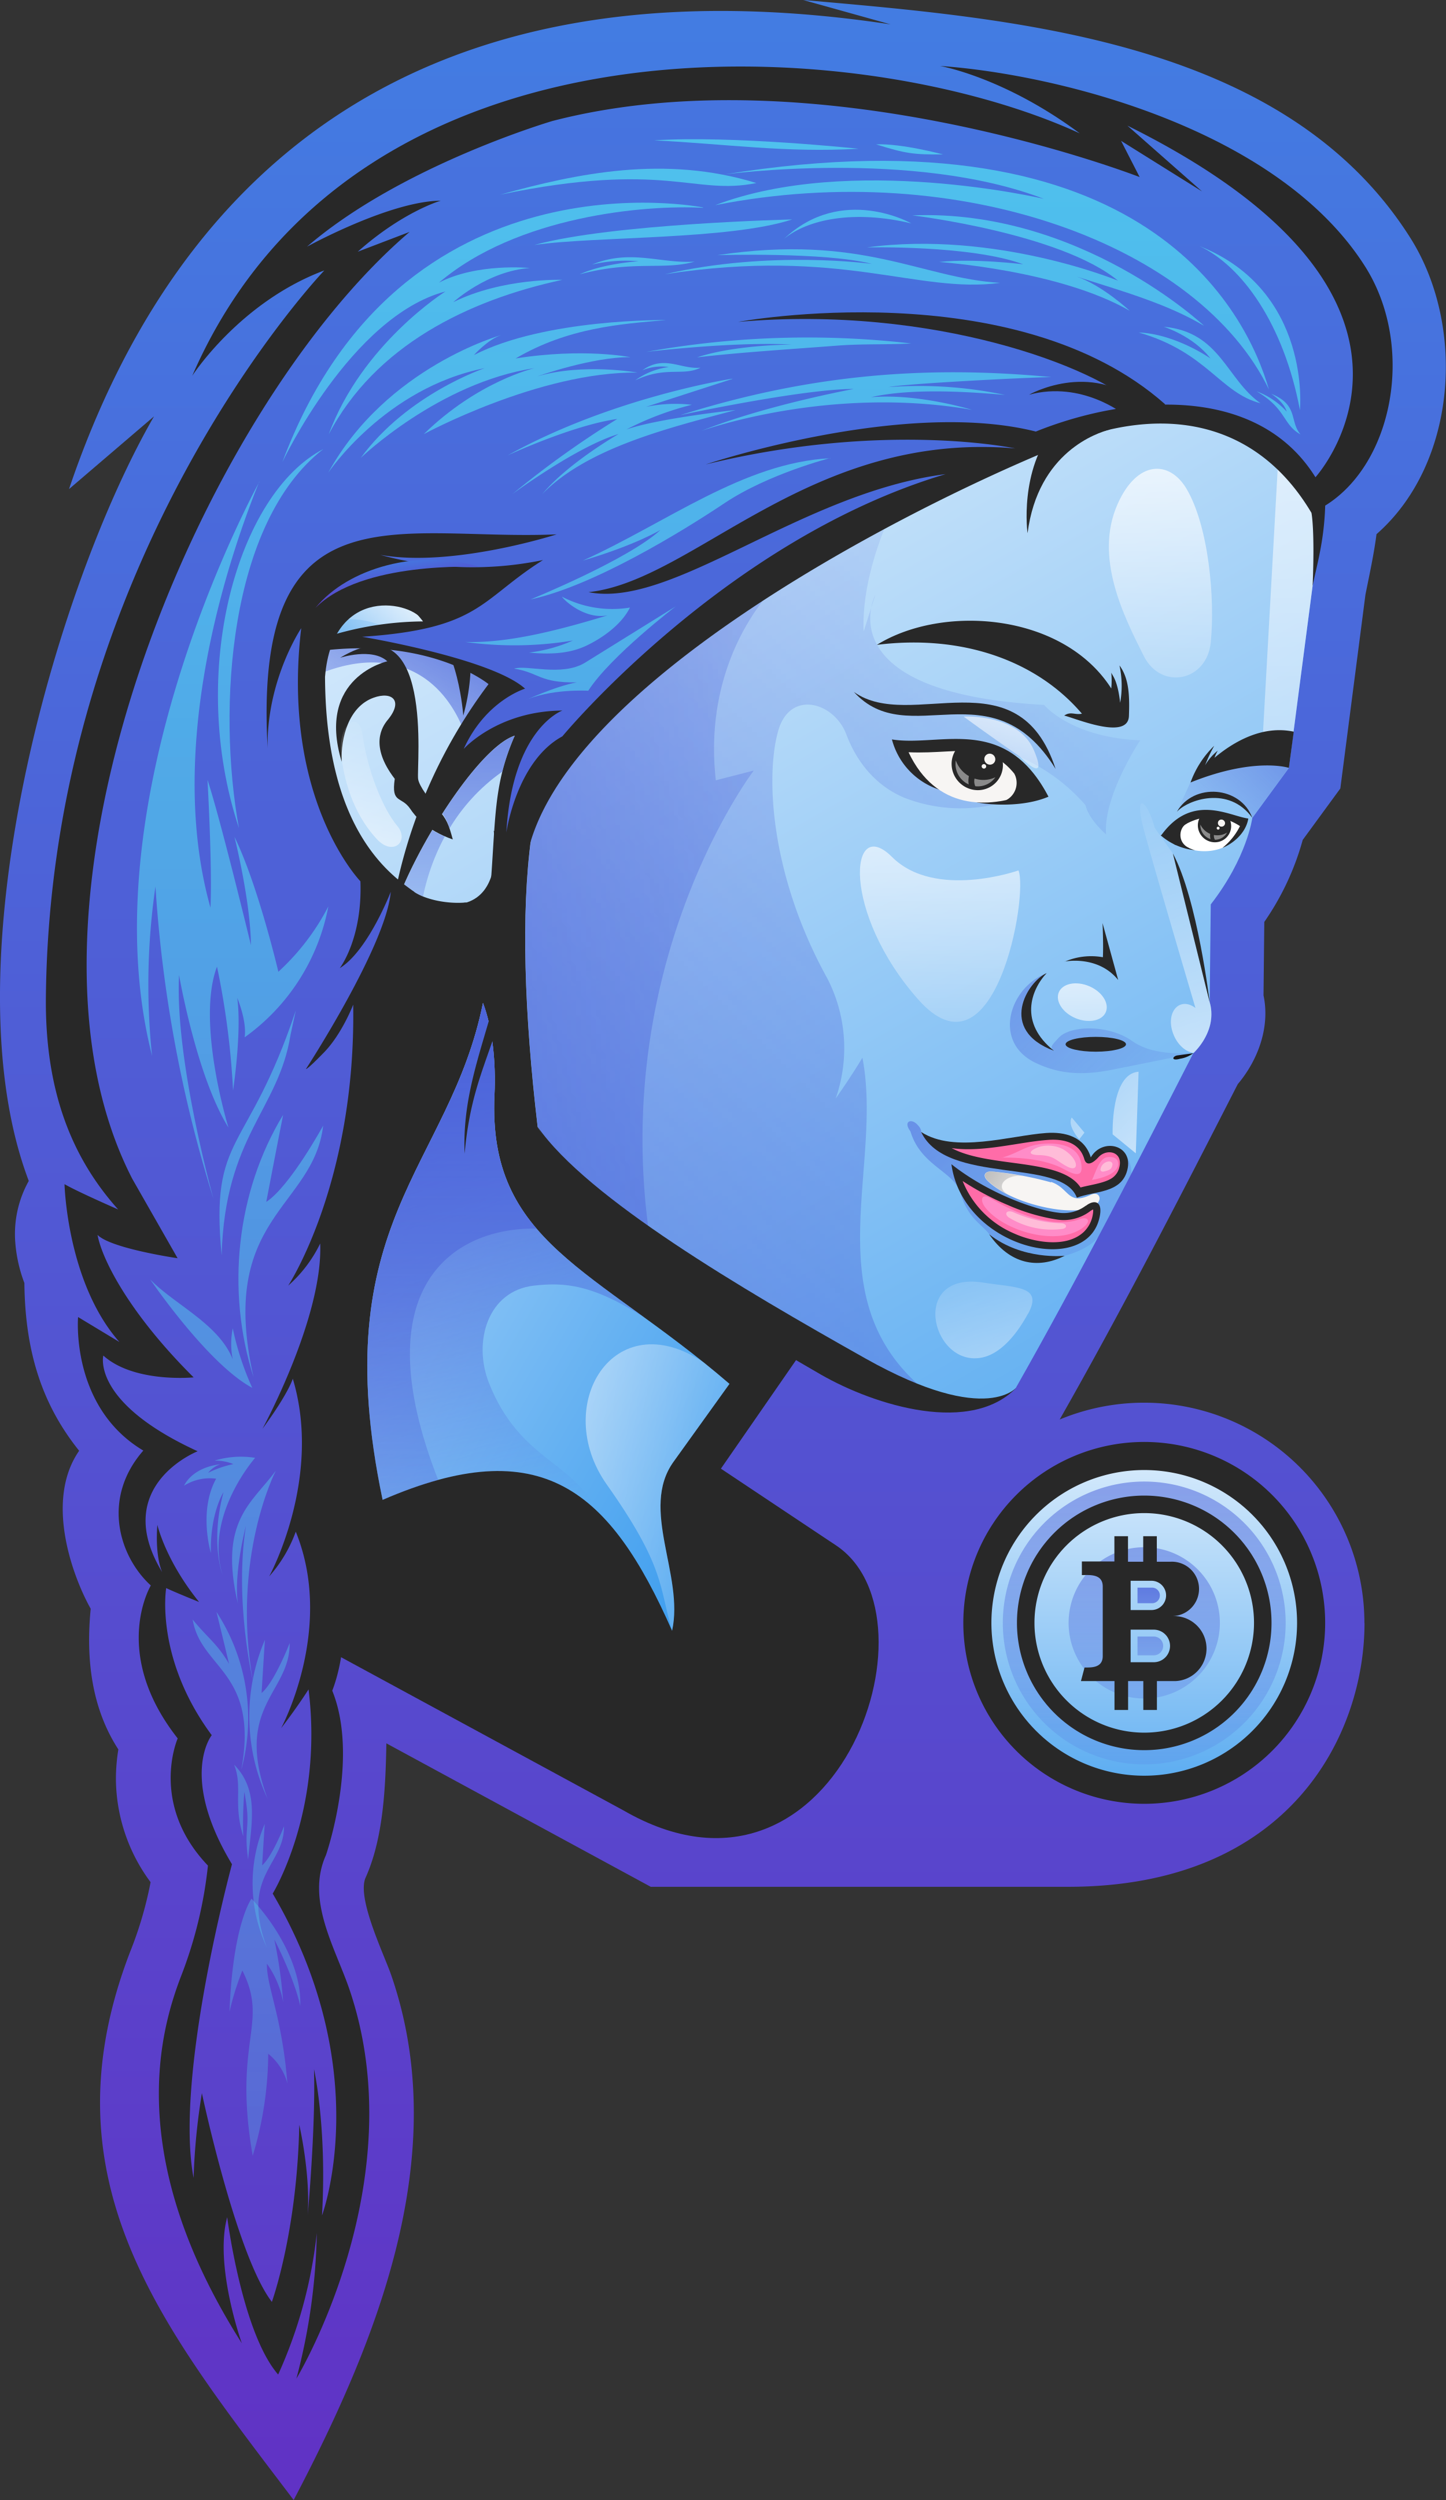 <svg xmlns="http://www.w3.org/2000/svg" xmlns:xlink="http://www.w3.org/1999/xlink" viewBox="0 0 296.52 512.62"><rect x="0" y="0" width="296.52" height="512.62" fill="#333333" stroke="none"/><defs><style>.cls-1{fill:url(#linear-gradient);}.cls-2{fill:url(#linear-gradient-2);}.cls-3{fill:url(#linear-gradient-3);}.cls-4{fill:url(#linear-gradient-4);}.cls-5{fill:url(#linear-gradient-5);}.cls-6{fill:url(#linear-gradient-6);}.cls-7{fill:url(#linear-gradient-7);}.cls-8{fill:url(#linear-gradient-8);}.cls-9{fill:url(#linear-gradient-9);}.cls-10{fill:url(#linear-gradient-10);}.cls-11{fill:url(#linear-gradient-11);}.cls-12{fill:url(#linear-gradient-12);}.cls-13{fill:url(#linear-gradient-13);}.cls-14{fill:url(#linear-gradient-14);}.cls-15{fill:url(#linear-gradient-15);}.cls-16{fill:url(#linear-gradient-16);}.cls-17{fill:url(#linear-gradient-17);}.cls-18{fill:url(#linear-gradient-18);}.cls-19{fill:url(#linear-gradient-19);}.cls-20{fill:url(#linear-gradient-20);}.cls-21{fill:url(#linear-gradient-21);}.cls-22{fill:url(#linear-gradient-22);}.cls-23{fill:url(#linear-gradient-23);}.cls-24{fill:url(#linear-gradient-24);}.cls-25{fill:url(#linear-gradient-25);}.cls-26{fill:url(#linear-gradient-26);}.cls-27{fill:url(#linear-gradient-27);}.cls-28{fill:url(#linear-gradient-28);}.cls-29{fill:url(#linear-gradient-29);}.cls-30{fill:url(#linear-gradient-30);}.cls-31{fill:url(#linear-gradient-31);}.cls-32{fill:url(#linear-gradient-32);}.cls-33{fill:url(#linear-gradient-33);}.cls-34{fill:url(#linear-gradient-34);}.cls-35{fill:url(#linear-gradient-35);}.cls-36{fill:url(#linear-gradient-36);}.cls-37{fill:url(#linear-gradient-37);}.cls-38{fill:url(#linear-gradient-38);}.cls-39{fill:url(#linear-gradient-39);}.cls-40{fill:url(#linear-gradient-40);}.cls-41{fill:url(#linear-gradient-41);}.cls-42{fill:url(#linear-gradient-42);}.cls-43{fill:url(#linear-gradient-43);}.cls-44{fill:url(#linear-gradient-44);}.cls-45{fill:url(#linear-gradient-45);}.cls-46{fill:url(#linear-gradient-46);}.cls-47{fill:url(#linear-gradient-47);}.cls-48{fill:url(#linear-gradient-48);}.cls-49{fill:url(#linear-gradient-49);}.cls-50{fill:url(#linear-gradient-50);}.cls-51{fill:url(#linear-gradient-51);}.cls-52{fill:url(#linear-gradient-52);}.cls-53{fill:url(#linear-gradient-53);}.cls-54{fill:url(#linear-gradient-54);}.cls-55{fill:url(#linear-gradient-55);}.cls-56{fill:url(#linear-gradient-56);}.cls-57{fill:url(#linear-gradient-57);}.cls-58{fill:url(#linear-gradient-58);}.cls-59{fill:url(#linear-gradient-59);}.cls-60{fill:url(#linear-gradient-60);}.cls-61{fill:url(#linear-gradient-61);}.cls-62{fill:#282828;}.cls-63{fill:url(#linear-gradient-62);}.cls-64{mask:url(#mask);}.cls-65{fill:#4d65db;}.cls-66{fill:url(#linear-gradient-63);}.cls-67{mask:url(#mask-2);}.cls-68{fill:#fff;}.cls-69{mask:url(#mask-3);}.cls-70{mask:url(#mask-4);}.cls-71{mask:url(#mask-5);}.cls-72{mask:url(#mask-6);}.cls-73{mask:url(#mask-7);}.cls-74{fill:#f7f5f3;}.cls-75{fill:#8a8a8a;}.cls-76{mask:url(#mask-8);}.cls-77{mask:url(#mask-9);}.cls-78{mask:url(#mask-10);}.cls-79{mask:url(#mask-11);}.cls-80{mask:url(#mask-12);}.cls-81{mask:url(#mask-13);}.cls-82{fill:#b3b3b3;}.cls-83{mask:url(#mask-14);}.cls-84{mask:url(#mask-15);}.cls-85{fill:url(#linear-gradient-64);}.cls-86{mask:url(#mask-16);}.cls-87{mask:url(#mask-17);}.cls-88{mask:url(#mask-18);}.cls-89{fill:#ff6ca8;}.cls-90{mask:url(#mask-19);}.cls-91{mask:url(#mask-20);}.cls-92{fill:#171717;}.cls-93{fill:#ff8cc8;}.cls-94{fill:#ffbcd8;}.cls-95{fill:url(#linear-gradient-65);}.cls-96{mask:url(#mask-21);}.cls-97{fill:url(#linear-gradient-66);}.cls-98{mask:url(#mask-22);}.cls-99{fill:url(#linear-gradient-67);}.cls-100{fill:url(#linear-gradient-68);}.cls-101{mask:url(#mask-23);}.cls-102{mask:url(#mask-24);}.cls-103{mask:url(#mask-25);}.cls-104{mask:url(#mask-26);}.cls-105{mask:url(#mask-27);}.cls-106{fill:url(#linear-gradient-69);}.cls-107{mask:url(#mask-28);}.cls-108{fill:#53e9f6;}.cls-109{mask:url(#mask-29);}.cls-110{mask:url(#mask-30);}.cls-111{mask:url(#mask-31);}.cls-112{mask:url(#mask-32);}.cls-113{mask:url(#mask-33);}.cls-114{mask:url(#mask-34);}.cls-115{mask:url(#mask-35);}.cls-116{mask:url(#mask-36);}.cls-117{mask:url(#mask-37);}.cls-118{mask:url(#mask-38);}.cls-119{mask:url(#mask-39);}.cls-120{mask:url(#mask-40);}.cls-121{mask:url(#mask-41);}.cls-122{mask:url(#mask-42);}.cls-123{mask:url(#mask-43);}.cls-124{mask:url(#mask-44);}.cls-125{mask:url(#mask-45);}.cls-126{mask:url(#mask-46);}.cls-127{mask:url(#mask-47);}.cls-128{mask:url(#mask-48);}.cls-129{mask:url(#mask-49);}.cls-130{mask:url(#mask-50);}.cls-131{mask:url(#mask-51);}.cls-132{mask:url(#mask-52);}.cls-133{mask:url(#mask-53);}.cls-134{mask:url(#mask-54);}.cls-135{mask:url(#mask-55);}.cls-136{mask:url(#mask-56);}.cls-137{mask:url(#mask-57);}.cls-138{mask:url(#mask-58);}.cls-139{mask:url(#mask-59);}.cls-140{mask:url(#mask-60);}.cls-141{fill:url(#linear-gradient-70);}</style><linearGradient id="linear-gradient" x1="85.55" y1="349.3" x2="58.63" y2="302.69" gradientTransform="matrix(1, 0, 0, -1, 0, 461.44)" gradientUnits="userSpaceOnUse"><stop offset="0" stop-color="#fff"/><stop offset="1" stop-color="#fff" stop-opacity="0"/></linearGradient><linearGradient id="linear-gradient-2" x1="91.7" y1="380.93" x2="70.35" y2="321.42" xlink:href="#linear-gradient"/><linearGradient id="linear-gradient-3" x1="210.8" y1="329.79" x2="199.72" y2="288.42" xlink:href="#linear-gradient"/><linearGradient id="linear-gradient-4" x1="215.38" y1="139.9" x2="196.55" y2="210.15" xlink:href="#linear-gradient"/><linearGradient id="linear-gradient-5" x1="199.98" y1="222.11" x2="213.31" y2="214.41" xlink:href="#linear-gradient"/><linearGradient id="linear-gradient-6" x1="171" y1="309.67" x2="247.85" y2="228.47" xlink:href="#linear-gradient"/><linearGradient id="linear-gradient-7" x1="221.95" y1="278.48" x2="221.95" y2="216.09" xlink:href="#linear-gradient"/><linearGradient id="linear-gradient-8" x1="62.7" y1="170.8" x2="160.3" y2="151.34" xlink:href="#linear-gradient"/><linearGradient id="linear-gradient-9" x1="92.78" y1="244.72" x2="117.49" y2="152.51" xlink:href="#linear-gradient"/><linearGradient id="linear-gradient-10" x1="92.67" y1="280.95" x2="92.67" y2="104.02" xlink:href="#linear-gradient"/><linearGradient id="linear-gradient-11" x1="192.78" y1="321.11" x2="192.78" y2="231.84" xlink:href="#linear-gradient"/><linearGradient id="linear-gradient-12" x1="258.92" y1="203.33" x2="232.79" y2="302.79" xlink:href="#linear-gradient"/><linearGradient id="linear-gradient-13" x1="146.93" y1="279.4" x2="239.1" y2="187.24" xlink:href="#linear-gradient"/><linearGradient id="linear-gradient-14" x1="234.65" y1="223.8" x2="234.65" y2="78.33" xlink:href="#linear-gradient"/><linearGradient id="linear-gradient-15" x1="234.65" y1="204.55" x2="234.65" y2="82.96" xlink:href="#linear-gradient"/><linearGradient id="linear-gradient-16" x1="235.9" y1="142.42" x2="235.9" y2="109.06" xlink:href="#linear-gradient"/><linearGradient id="linear-gradient-17" x1="235.5" y1="142.42" x2="235.5" y2="109.06" xlink:href="#linear-gradient"/><linearGradient id="linear-gradient-18" x1="85.86" y1="336.24" x2="87.71" y2="255.32" xlink:href="#linear-gradient"/><linearGradient id="linear-gradient-19" x1="97.35" y1="336.51" x2="99.2" y2="255.59" xlink:href="#linear-gradient"/><linearGradient id="linear-gradient-20" x1="67.01" y1="266.76" x2="79.74" y2="314.29" xlink:href="#linear-gradient"/><linearGradient id="linear-gradient-21" x1="47.74" y1="762.78" x2="47.74" y2="-204.58" xlink:href="#linear-gradient"/><linearGradient id="linear-gradient-22" x1="55.49" y1="762.78" x2="55.49" y2="-204.58" xlink:href="#linear-gradient"/><linearGradient id="linear-gradient-23" x1="177.55" y1="762.78" x2="177.55" y2="-204.58" xlink:href="#linear-gradient"/><linearGradient id="linear-gradient-24" x1="278.89" y1="327.43" x2="242.6" y2="288.98" xlink:href="#linear-gradient"/><linearGradient id="linear-gradient-25" x1="101.04" y1="762.78" x2="101.04" y2="-204.58" xlink:href="#linear-gradient"/><linearGradient id="linear-gradient-26" x1="101.96" y1="762.78" x2="101.96" y2="-204.58" xlink:href="#linear-gradient"/><linearGradient id="linear-gradient-27" x1="127.49" y1="762.78" x2="127.49" y2="-204.58" xlink:href="#linear-gradient"/><linearGradient id="linear-gradient-28" x1="256.32" y1="762.78" x2="256.32" y2="-204.58" xlink:href="#linear-gradient"/><linearGradient id="linear-gradient-29" x1="203.44" y1="762.78" x2="203.44" y2="-204.58" xlink:href="#linear-gradient"/><linearGradient id="linear-gradient-30" x1="212.33" y1="762.78" x2="212.33" y2="-204.58" xlink:href="#linear-gradient"/><linearGradient id="linear-gradient-31" x1="173.81" y1="762.78" x2="173.81" y2="-204.58" xlink:href="#linear-gradient"/><linearGradient id="linear-gradient-32" x1="155.11" y1="762.78" x2="155.11" y2="-204.58" xlink:href="#linear-gradient"/><linearGradient id="linear-gradient-33" x1="186.53" y1="762.78" x2="186.53" y2="-204.58" xlink:href="#linear-gradient"/><linearGradient id="linear-gradient-34" x1="245.99" y1="762.78" x2="245.99" y2="-204.58" xlink:href="#linear-gradient"/><linearGradient id="linear-gradient-35" x1="-33.61" y1="64.37" x2="252.63" y2="350.62" xlink:href="#linear-gradient"/><linearGradient id="linear-gradient-36" x1="262.2" y1="762.78" x2="262.2" y2="-204.58" xlink:href="#linear-gradient"/><linearGradient id="linear-gradient-37" x1="170.75" y1="762.78" x2="170.75" y2="-204.58" xlink:href="#linear-gradient"/><linearGradient id="linear-gradient-38" x1="136.01" y1="762.78" x2="136.01" y2="-204.58" xlink:href="#linear-gradient"/><linearGradient id="linear-gradient-39" x1="128.84" y1="762.78" x2="128.84" y2="-204.58" xlink:href="#linear-gradient"/><linearGradient id="linear-gradient-40" x1="159.69" y1="762.78" x2="159.69" y2="-204.58" xlink:href="#linear-gradient"/><linearGradient id="linear-gradient-41" x1="136.95" y1="762.78" x2="136.95" y2="-204.58" xlink:href="#linear-gradient"/><linearGradient id="linear-gradient-42" x1="130.64" y1="762.78" x2="130.64" y2="-204.58" xlink:href="#linear-gradient"/><linearGradient id="linear-gradient-43" x1="139.54" y1="762.78" x2="139.54" y2="-204.58" xlink:href="#linear-gradient"/><linearGradient id="linear-gradient-44" x1="122" y1="762.78" x2="122" y2="-204.58" xlink:href="#linear-gradient"/><linearGradient id="linear-gradient-45" x1="112.29" y1="762.78" x2="112.29" y2="-204.58" xlink:href="#linear-gradient"/><linearGradient id="linear-gradient-46" x1="-17.18" y1="234.31" x2="229.05" y2="300.29" xlink:href="#linear-gradient"/><linearGradient id="linear-gradient-47" x1="52.84" y1="762.78" x2="52.84" y2="-204.58" xlink:href="#linear-gradient"/><linearGradient id="linear-gradient-48" x1="57.6" y1="762.78" x2="57.6" y2="-204.58" xlink:href="#linear-gradient"/><linearGradient id="linear-gradient-49" x1="41.27" y1="762.78" x2="41.27" y2="-204.58" xlink:href="#linear-gradient"/><linearGradient id="linear-gradient-50" x1="52.07" y1="762.78" x2="52.07" y2="-204.58" xlink:href="#linear-gradient"/><linearGradient id="linear-gradient-51" x1="45.04" y1="762.78" x2="45.04" y2="-204.58" xlink:href="#linear-gradient"/><linearGradient id="linear-gradient-52" x1="55.26" y1="762.78" x2="55.26" y2="-204.58" xlink:href="#linear-gradient"/><linearGradient id="linear-gradient-53" x1="55.02" y1="762.78" x2="55.02" y2="-204.58" xlink:href="#linear-gradient"/><linearGradient id="linear-gradient-54" x1="45.18" y1="762.78" x2="45.18" y2="-204.58" xlink:href="#linear-gradient"/><linearGradient id="linear-gradient-55" x1="49.87" y1="762.78" x2="49.87" y2="-204.58" xlink:href="#linear-gradient"/><linearGradient id="linear-gradient-56" x1="54.33" y1="762.78" x2="54.33" y2="-204.58" xlink:href="#linear-gradient"/><linearGradient id="linear-gradient-57" x1="265.32" y1="477.7" x2="265.32" y2="199.72" xlink:href="#linear-gradient"/><linearGradient id="linear-gradient-58" x1="257.65" y1="206.49" x2="206.07" y2="258.07" xlink:href="#linear-gradient"/><linearGradient id="linear-gradient-59" x1="251.09" y1="199.92" x2="199.51" y2="251.51" xlink:href="#linear-gradient"/><linearGradient id="linear-gradient-60" x1="237.97" y1="392.35" x2="237.97" y2="299.91" xlink:href="#linear-gradient"/><linearGradient id="linear-gradient-61" x1="148.26" y1="-75.83" x2="148.27" y2="660.8" gradientTransform="matrix(1, 0, 0, -1, 0, 461.44)" gradientUnits="userSpaceOnUse"><stop offset="0" stop-color="#622ec3"/><stop offset="1" stop-color="#379aee"/></linearGradient><linearGradient id="linear-gradient-62" x1="283.35" y1="111.57" x2="89.97" y2="446.51" gradientTransform="matrix(1, 0, 0, -1, 0, 461.44)" gradientUnits="userSpaceOnUse"><stop offset="0" stop-color="#379aee"/><stop offset="1" stop-color="#fff"/></linearGradient><mask id="mask" x="47.3" y="83.4" width="70.16" height="68.46" maskUnits="userSpaceOnUse"><g id="id8"><rect class="cls-1" x="47.3" y="83.4" width="70.16" height="68.46"/></g></mask><linearGradient id="linear-gradient-63" x1="61.33" y1="322.42" x2="86.58" y2="346.78" xlink:href="#linear-gradient-62"/><mask id="mask-2" x="56.86" y="119.93" width="37.13" height="11.89" maskUnits="userSpaceOnUse"><g id="id10"><rect class="cls-2" x="56.86" y="119.93" width="37.13" height="11.89"/></g></mask><mask id="mask-3" x="184.99" y="228.87" width="47.98" height="30.43" maskUnits="userSpaceOnUse"><g id="id12"><rect class="cls-13" x="184.99" y="228.87" width="47.98" height="30.43"/></g></mask><mask id="mask-4" x="240.29" y="154.33" width="25.23" height="14.41" maskUnits="userSpaceOnUse"><g id="id14"><rect class="cls-24" x="240.29" y="154.33" width="25.23" height="14.41"/></g></mask><mask id="mask-5" x="106.67" y="100.62" width="128.17" height="184.14" maskUnits="userSpaceOnUse"><g id="id16"><rect class="cls-35" x="106.67" y="100.62" width="128.17" height="184.14"/></g></mask><mask id="mask-6" x="106.67" y="115.61" width="53.96" height="142.21" maskUnits="userSpaceOnUse"><g id="id18"><rect class="cls-46" x="106.67" y="115.61" width="53.96" height="142.21"/></g></mask><mask id="mask-7" x="257.99" y="95.18" width="14.66" height="56.61" maskUnits="userSpaceOnUse"><g id="id20"><rect class="cls-57" x="257.99" y="95.18" width="14.66" height="56.61"/></g></mask><mask id="mask-8" x="227.11" y="218.72" width="7.41" height="18.81" maskUnits="userSpaceOnUse"><g id="id22"><rect class="cls-58" x="227.11" y="218.72" width="7.41" height="18.81"/></g></mask><mask id="mask-9" x="218.49" y="228.1" width="4.93" height="6.57" maskUnits="userSpaceOnUse"><g id="id24"><rect class="cls-59" x="218.49" y="228.1" width="4.93" height="6.57"/></g></mask><mask id="mask-10" x="226.35" y="95.08" width="23.24" height="44.89" maskUnits="userSpaceOnUse"><g id="id26"><rect class="cls-60" x="226.35" y="95.08" width="23.24" height="44.89"/></g></mask><mask id="mask-11" x="196.57" y="145.88" width="17.42" height="12.72" maskUnits="userSpaceOnUse"><g id="id28"><rect class="cls-3" x="196.57" y="145.88" width="17.42" height="12.72"/></g></mask><mask id="mask-12" x="190.75" y="261.75" width="21.98" height="17.81" maskUnits="userSpaceOnUse"><g id="id30"><rect class="cls-4" x="190.75" y="261.75" width="21.98" height="17.81"/></g></mask><mask id="mask-13" x="200.88" y="239.17" width="9.73" height="6.98" maskUnits="userSpaceOnUse"><g id="id32"><rect class="cls-5" x="200.88" y="239.17" width="9.73" height="6.98"/></g></mask><mask id="mask-14" x="206.06" y="198.49" width="39.66" height="22.57" maskUnits="userSpaceOnUse"><g id="id34"><rect class="cls-6" x="206.06" y="198.49" width="39.66" height="22.57"/></g></mask><mask id="mask-15" x="215.89" y="200.59" width="12.11" height="9.81" maskUnits="userSpaceOnUse"><g id="id36"><rect class="cls-7" x="215.89" y="200.59" width="12.11" height="9.81"/></g></mask><linearGradient id="linear-gradient-64" x1="166.46" y1="159.95" x2="-11.59" y2="262.75" xlink:href="#linear-gradient-62"/><mask id="mask-16" x="119.07" y="274.6" width="31.56" height="60.86" maskUnits="userSpaceOnUse"><g id="id38"><rect class="cls-8" x="119.07" y="274.6" width="31.56" height="60.86"/></g></mask><mask id="mask-17" x="74.28" y="204.63" width="58.96" height="106.12" maskUnits="userSpaceOnUse"><g id="id40"><rect class="cls-9" x="74.28" y="204.63" width="58.96" height="106.12"/></g></mask><mask id="mask-18" x="74.28" y="204.63" width="36.78" height="103.98" maskUnits="userSpaceOnUse"><g id="id42"><rect class="cls-10" x="74.28" y="204.63" width="36.78" height="103.98"/></g></mask><mask id="mask-19" x="175.3" y="172.54" width="34.95" height="38.04" maskUnits="userSpaceOnUse"><g id="id44"><rect class="cls-11" x="175.3" y="172.54" width="34.95" height="38.04"/></g></mask><mask id="mask-20" x="232.74" y="163.66" width="16.71" height="53.24" maskUnits="userSpaceOnUse"><g id="id46"><rect class="cls-12" x="232.74" y="163.66" width="16.71" height="53.24"/></g></mask><linearGradient id="linear-gradient-65" x1="234.65" y1="76.28" x2="234.65" y2="184.35" xlink:href="#linear-gradient-62"/><mask id="mask-21" x="204.62" y="302.75" width="60.04" height="60.03" maskUnits="userSpaceOnUse"><g id="id48"><rect class="cls-14" x="204.62" y="302.75" width="60.04" height="60.03"/></g></mask><linearGradient id="linear-gradient-66" x1="234.65" y1="68.83" x2="234.65" y2="184.35" xlink:href="#linear-gradient-62"/><mask id="mask-22" x="218.09" y="316.22" width="33.1" height="33.09" maskUnits="userSpaceOnUse"><g id="id50"><rect class="cls-15" x="218.09" y="316.22" width="33.1" height="33.09"/></g></mask><linearGradient id="linear-gradient-67" x1="235.5" y1="68.83" x2="235.5" y2="184.35" xlink:href="#linear-gradient-62"/><linearGradient id="linear-gradient-68" x1="235.9" y1="68.83" x2="235.9" y2="184.35" xlink:href="#linear-gradient-62"/><mask id="mask-23" x="232.22" y="334.53" width="7.34" height="5.94" maskUnits="userSpaceOnUse"><g id="id52"><rect class="cls-16" x="232.22" y="334.53" width="7.34" height="5.94"/></g></mask><mask id="mask-24" x="232.22" y="324.51" width="6.54" height="5.27" maskUnits="userSpaceOnUse"><g id="id54"><rect class="cls-17" x="232.22" y="324.51" width="6.54" height="5.27"/></g></mask><mask id="mask-25" x="81.84" y="169.19" width="10.4" height="15.67" maskUnits="userSpaceOnUse"><g id="id56"><rect class="cls-18" x="81.84" y="169.19" width="10.4" height="15.67"/></g></mask><mask id="mask-26" x="89.7" y="149.84" width="16.92" height="21" maskUnits="userSpaceOnUse"><g id="id58"><rect class="cls-19" x="89.7" y="149.84" width="16.92" height="21"/></g></mask><mask id="mask-27" x="68.81" y="146.93" width="14.55" height="27.71" maskUnits="userSpaceOnUse"><g id="id60"><rect class="cls-20" x="68.81" y="146.93" width="14.55" height="27.71"/></g></mask><linearGradient id="linear-gradient-69" x1="147.58" y1="-128.73" x2="147.57" y2="747.7" xlink:href="#linear-gradient-61"/><mask id="mask-28" x="27.07" y="97.75" width="41.34" height="149.21" maskUnits="userSpaceOnUse"><g id="id62"><rect class="cls-21" x="27.07" y="97.75" width="41.34" height="149.21"/></g></mask><mask id="mask-29" x="43.65" y="91.05" width="23.68" height="79.8" maskUnits="userSpaceOnUse"><g id="id64"><rect class="cls-22" x="43.65" y="91.05" width="23.68" height="79.8"/></g></mask><mask id="mask-30" x="138.47" y="75.29" width="78.15" height="14.11" maskUnits="userSpaceOnUse"><g id="id66"><rect class="cls-23" x="138.47" y="75.29" width="78.15" height="14.11"/></g></mask><mask id="mask-31" x="56.86" y="40.52" width="88.35" height="55.28" maskUnits="userSpaceOnUse"><g id="id68"><rect class="cls-25" x="56.86" y="40.52" width="88.35" height="55.28"/></g></mask><mask id="mask-32" x="66.27" y="64.59" width="71.37" height="33.38" maskUnits="userSpaceOnUse"><g id="id70"><rect class="cls-26" x="66.27" y="64.59" width="71.37" height="33.38"/></g></mask><mask id="mask-33" x="103.06" y="76.61" width="48.85" height="25.73" maskUnits="userSpaceOnUse"><g id="id72"><rect class="cls-27" x="103.06" y="76.61" width="48.85" height="25.73"/></g></mask><mask id="mask-34" x="244.95" y="49.43" width="22.73" height="35.71" maskUnits="userSpaceOnUse"><g id="id74"><rect class="cls-28" x="244.95" y="49.43" width="22.73" height="35.71"/></g></mask><mask id="mask-35" x="145.62" y="31.94" width="115.63" height="48.96" maskUnits="userSpaceOnUse"><g id="id76"><rect class="cls-29" x="145.62" y="31.94" width="115.63" height="48.96"/></g></mask><mask id="mask-36" x="176.71" y="43.07" width="71.24" height="24.78" maskUnits="userSpaceOnUse"><g id="id78"><rect class="cls-30" x="176.71" y="43.07" width="71.24" height="24.78"/></g></mask><mask id="mask-37" x="159.7" y="41.97" width="28.22" height="8.08" maskUnits="userSpaceOnUse"><g id="id80"><rect class="cls-31" x="159.7" y="41.97" width="28.22" height="8.08"/></g></mask><mask id="mask-38" x="133.1" y="27.5" width="44.01" height="4.27" maskUnits="userSpaceOnUse"><g id="id82"><rect class="cls-32" x="133.1" y="27.5" width="44.01" height="4.27"/></g></mask><mask id="mask-39" x="178.62" y="28.54" width="15.82" height="4.18" maskUnits="userSpaceOnUse"><g id="id84"><rect class="cls-33" x="178.62" y="28.54" width="15.82" height="4.18"/></g></mask><mask id="mask-40" x="232.45" y="65.92" width="27.07" height="17.77" maskUnits="userSpaceOnUse"><g id="id86"><rect class="cls-34" x="232.45" y="65.92" width="27.07" height="17.77"/></g></mask><mask id="mask-41" x="256.65" y="79.21" width="11.09" height="10.91" maskUnits="userSpaceOnUse"><g id="id88"><rect class="cls-36" x="256.65" y="79.21" width="11.09" height="10.91"/></g></mask><mask id="mask-42" x="135.33" y="50.07" width="70.83" height="9.35" maskUnits="userSpaceOnUse"><g id="id90"><rect class="cls-37" x="135.33" y="50.07" width="70.83" height="9.35"/></g></mask><mask id="mask-43" x="108.54" y="43.93" width="54.94" height="7.31" maskUnits="userSpaceOnUse"><g id="id92"><rect class="cls-38" x="108.54" y="43.93" width="54.94" height="7.31"/></g></mask><mask id="mask-44" x="101.54" y="33.55" width="54.6" height="7.4" maskUnits="userSpaceOnUse"><g id="id94"><rect class="cls-39" x="101.54" y="33.55" width="54.6" height="7.4"/></g></mask><mask id="mask-45" x="131.46" y="68.17" width="56.46" height="6.15" maskUnits="userSpaceOnUse"><g id="id96"><rect class="cls-40" x="131.46" y="68.17" width="56.46" height="6.15"/></g></mask><mask id="mask-46" x="129.21" y="73.4" width="15.48" height="5.59" maskUnits="userSpaceOnUse"><g id="id98"><rect class="cls-41" x="129.21" y="73.4" width="15.48" height="5.59"/></g></mask><mask id="mask-47" x="117.81" y="51.71" width="25.65" height="5.59" maskUnits="userSpaceOnUse"><g id="id100"><rect class="cls-42" x="117.81" y="51.71" width="25.65" height="5.59"/></g></mask><mask id="mask-48" x="107.74" y="92.87" width="63.59" height="31.09" maskUnits="userSpaceOnUse"><g id="id102"><rect class="cls-43" x="107.74" y="92.87" width="63.59" height="31.09"/></g></mask><mask id="mask-49" x="104.39" y="123.3" width="35.21" height="21.47" maskUnits="userSpaceOnUse"><g id="id104"><rect class="cls-44" x="104.39" y="123.3" width="35.21" height="21.47"/></g></mask><mask id="mask-50" x="94.34" y="121.31" width="35.89" height="13.73" maskUnits="userSpaceOnUse"><g id="id106"><rect class="cls-45" x="94.34" y="121.31" width="35.89" height="13.73"/></g></mask><mask id="mask-51" x="43.96" y="206.12" width="17.75" height="52.35" maskUnits="userSpaceOnUse"><g id="id108"><rect class="cls-47" x="43.96" y="206.12" width="17.75" height="52.35"/></g></mask><mask id="mask-52" x="47.87" y="227.56" width="19.46" height="55.9" maskUnits="userSpaceOnUse"><g id="id110"><rect class="cls-48" x="47.87" y="227.56" width="19.46" height="55.9"/></g></mask><mask id="mask-53" x="29.77" y="261.32" width="23" height="24.3" maskUnits="userSpaceOnUse"><g id="id112"><rect class="cls-49" x="29.77" y="261.32" width="23" height="24.3"/></g></mask><mask id="mask-54" x="46.56" y="300.59" width="11.01" height="45.13" maskUnits="userSpaceOnUse"><g id="id114"><rect class="cls-50" x="46.56" y="300.59" width="11.01" height="45.13"/></g></mask><mask id="mask-55" x="36.71" y="297.66" width="16.65" height="26.22" maskUnits="userSpaceOnUse"><g id="id116"><rect class="cls-51" x="36.71" y="297.66" width="16.65" height="26.22"/></g></mask><mask id="mask-56" x="50.07" y="335.19" width="10.37" height="34.68" maskUnits="userSpaceOnUse"><g id="id118"><rect class="cls-52" x="50.07" y="335.19" width="10.37" height="34.68"/></g></mask><mask id="mask-57" x="50.75" y="372.91" width="8.53" height="27.45" maskUnits="userSpaceOnUse"><g id="id120"><rect class="cls-53" x="50.75" y="372.91" width="8.53" height="27.45"/></g></mask><mask id="mask-58" x="38.45" y="329.48" width="13.45" height="34.29" maskUnits="userSpaceOnUse"><g id="id122"><rect class="cls-54" x="38.45" y="329.48" width="13.45" height="34.29"/></g></mask><mask id="mask-59" x="46.99" y="360.8" width="5.75" height="21.53" maskUnits="userSpaceOnUse"><g id="id124"><rect class="cls-55" x="46.99" y="360.8" width="5.75" height="21.53"/></g></mask><mask id="mask-60" x="46.02" y="388.31" width="16.62" height="54.77" maskUnits="userSpaceOnUse"><g id="id126"><rect class="cls-56" x="46.02" y="388.31" width="16.62" height="54.77"/></g></mask><linearGradient id="linear-gradient-70" x1="81.94" y1="337.58" x2="80.02" y2="350.41" xlink:href="#linear-gradient-61"/></defs><g id="Слой_2" data-name="Слой 2"><g id="Layer_1" data-name="Layer 1"><path class="cls-61" d="M279.79,332.76a45.18,45.18,0,0,0-62.49-41.69c12.85-22.58,24.69-45.65,36.52-68.77,4.22-5,6.64-11.77,5.28-18.19l.16-15.07a55.15,55.15,0,0,0,7.88-16.82l7.71-10.54L280,121.94c.8-4,1.73-8.24,2.27-12.41,16.47-14.43,18.39-42.52,7-60.65C263.64,8.16,208.14,3.82,164.71,0l17.92,5C87.26-9.39,36.57,34.08,14.15,100.29L31.58,85.38C11.27,120.57-10.83,198.07,5.9,242.15a22.32,22.32,0,0,0-2.77,12.58A29.86,29.86,0,0,0,5,263.08c.15,14.79,4,25.37,11.23,34.4C9,307.91,15.15,323.76,18.6,329.87c-1,10.21.14,20.32,5.67,28.85a37.64,37.64,0,0,0-.5,6.22,35.85,35.85,0,0,0,7.11,21,77.75,77.75,0,0,1-4.18,14.24c-18.19,47.19,7,77.39,33.52,112.45,17-32.39,32.73-70.84,20-107.64-1.46-4.24-7.13-15.84-5.24-20,3.53-7.86,4.09-17.91,4.25-27.52l54.22,29.42H219c45.6,0,60.81-31.27,60.81-54.08Z"/><path class="cls-62" d="M166,274.9l-18.17,26.25,23.68,15.78c22.25,15-.53,79.19-43.65,54.3L34.78,320.74l-8.72-9.09,23.15-24.73,1-38,4.51-33.72,23.56-42.45L92.55,171l28.33-11.65,25.07,51s25.38,44.87,20,64.57Z"/><path class="cls-62" d="M234.64,295.67a37.1,37.1,0,1,0,37.1,37.1A37.1,37.1,0,0,0,234.64,295.67Z"/><path class="cls-63" d="M208.24,284.71C221,262.24,232.91,239,244.68,216c5.33-5.33,3.38-10.45,3.38-10.45l.22-20.1c7.49-9.65,8.52-17.72,8.52-17.72l7.49-10.25,4.87-37.29s1.49-10.56.77-15,22.16-51-46.43-36.92S60.69,52.72,50.89,131.1s-15,36.6-15,36.6c20,5.78,44.89,20.12,59.88,17.33,6.06-2,6.13-9.94,5.48-14.65l7.67,1.42c-2.09,15.38-1.41,36,1.33,59.28,14.89,24.42,34.68,33,55.91,46,11.78,6.76,33,16.82,42.06,7.6Z"/><g class="cls-64"><path class="cls-65" d="M81.21,84.77c-16.06,8-27.27,22-30.32,46.33-.88,7.11-1.73,13.22-2.55,18.48C70.88,129.26,89.07,133,95.5,150.82c24.33-4.93,29.76-60.87,3.82-65.48a69.75,69.75,0,0,0-18.11-.57Z"/></g><path class="cls-66" d="M65.14,121.54s-3.12,0-4.5,1a7,7,0,0,0-2.74,4c0,.22,3.39,4.68,3.53,4.94a15.49,15.49,0,0,0,2.77,1s4-.26,4.87-.47,10.23-1.88,12-2.16,4.68-.22,6.7-1,8.93-3.45,2.41-5.51A60.7,60.7,0,0,0,65.14,121.54Z"/><g class="cls-67"><path class="cls-68" d="M65.14,121.54s-3.12,0-4.5,1a7,7,0,0,0-2.74,4c0,.17,2.12,3,3.08,4.31,2.24-1.73,10.56-7.17,20.12-1,1.8-.29,4.68-.22,6.7-1s8.93-3.45,2.41-5.51A60.7,60.7,0,0,0,65.14,121.54Z"/></g><g class="cls-69"><path class="cls-65" d="M188.89,232.11s.17-.68-1-1.72-2.68-.37-1.19,1.6c2.13,7.13,9,8.2,10.29,12.71,1.47,5.08,4.28,6.28,5.89,8.39,0,0,6.55,7.56,15.49,4.4,2-.53,5.92-2,7.19-4.43q3.22-6.12,6.41-12.27a6.15,6.15,0,0,0-.77-3.43s-4.77,6.57-12.7,3.4-23.85-.24-29.57-8.65Z"/></g><g class="cls-70"><path class="cls-65" d="M256.8,167.7l7.49-10.25.19-1.48c-4.56-.91-13.39-1.6-20.36,4.44l-2.79,6.05s1.9-3.39,9.64-3.32c0,0,4.61,1.64,5.83,4.56Z"/></g><g class="cls-71"><path class="cls-65" d="M108.94,171.8c-2.09,15.37-1.41,36,1.33,59.28,9.83,16.12,47.05,48,77.8,52.64-20.39-18.63-7-44.9-11.22-66.84-2.56,4.27-5.48,8.36-5.48,8.36a31.24,31.24,0,0,0-1.69-24.57C157.92,179.44,157,159.18,159.54,150c2.34-8.66,11.47-6.1,14,.56,1.29,3.43,4.43,9.85,11.87,13a31.58,31.58,0,0,0,18.49,1.41c-10.43-.71-17.57-10.69-17.57-10.69l14.12-1.65a37.76,37.76,0,0,1,22.13,12.45c.78,3.11,4.23,6,4.23,6-.6-7.87,7-19.28,7-19.28-14.27-.6-19.71-7.26-19.71-7.26-45.12-2.47-34.58-22.65-34.58-22.65l-2.42,7.61c-.52-11.59,5.46-23.83,5.46-23.83-14.71-4.19-37.75-4.71-62.94-3.37L108.94,171.8Z"/></g><g class="cls-72"><path class="cls-65" d="M108.94,171.8c-2.09,15.38-1.41,36,1.33,59.28a90.21,90.21,0,0,0,23.43,25.7C123.85,198.3,154.57,158,154.57,158l-7.78,2c-2.94-26.11,12.8-40.41,12.8-40.41-21-12.27-39.17,17.51-48.27,36.76l-2.38,15.51Z"/></g><g class="cls-73"><path class="cls-68" d="M265.16,150.75l4-30.59s1.49-10.56.77-15c-.15-.94.79-3.86,1.68-7.71A23.79,23.79,0,0,0,262,96.27l-3,53.82Z"/></g><path class="cls-62" d="M231.5,146.81c.14-3.94.08-7.66-1.94-10.36a19.43,19.43,0,0,1,.14,7.65c-.52-4.65-1.56-5.52-1.82-6.18a17.64,17.64,0,0,1,0,3.25c-9.93-15.53-34.57-17.31-48.07-8.94,17.35-2.19,32.73,3.16,42.05,14.11-1.45.31-2.28-.53-3.63.39C220.35,147.2,231.32,151.93,231.5,146.81Z"/><path class="cls-62" d="M215,163.36c-8.92-17.09-22.23-10.14-32.1-11.74a14.75,14.75,0,0,0,10.33,10.48,38.09,38.09,0,0,0,6.24,1.05c.68.23.11,1.21.88,1.38,2.24.48,9.32,1.1,14.65-1.17Z"/><path class="cls-74" d="M210.66,162.75c-6.41-12.07-12.92-8-24.35-8.5C191.93,166.14,202.67,165.85,210.66,162.75Z"/><path class="cls-62" d="M211.71,163.13c1-2.12-1.11-4.26-3.7-4.47a4,4,0,0,1-1.63,5.38,7.22,7.22,0,0,0,5.33-.91Z"/><path class="cls-62" d="M175.1,141.88c11.21,12.37,28.35-5.31,41.36,15.78C208.78,134.09,186.74,150.23,175.1,141.88Z"/><path class="cls-62" d="M249.05,155.38c3.92-3.28,9.81-6.72,16.25-5.35l-1,7.42s-7-2.3-20.17,3a19.85,19.85,0,0,1,4.86-7.53,30.94,30.94,0,0,0-1.87,4,10.87,10.87,0,0,1,2.6-3A7.41,7.41,0,0,0,249.05,155.38Z"/><path class="cls-62" d="M256.8,167.7c-4.83-6.7-13.27-3.69-15.47-1.24C244.77,160.42,254.42,161.19,256.8,167.7Z"/><path class="cls-62" d="M205.53,155.74l-.36-.27h0c-2.68-1.76-5.62-1.89-9.1-1.79a5.11,5.11,0,0,0-.93,2.86,5.4,5.4,0,0,0,5.16,5.48,5.14,5.14,0,0,0,5.36-5.05A5,5,0,0,0,205.53,155.74Z"/><path class="cls-62" d="M205.27,155.54l-.11-.07a11.9,11.9,0,0,0-6.32-1.79,3.51,3.51,0,0,0,2.9,5.32,3.38,3.38,0,0,0,3.53-3.32v-.14Z"/><path class="cls-75" d="M196,155.92a4.58,4.58,0,0,0,4.33,5.32,4.4,4.4,0,0,0,3.79-1.87,5.77,5.77,0,0,1-2.72.55,6,6,0,0,1-5.4-4Z"/><path class="cls-74" d="M203,154.54a1.1,1.1,0,0,0-1.15,1.08,1.16,1.16,0,0,0,1.1,1.17,1.09,1.09,0,0,0,1.15-1.08A1.16,1.16,0,0,0,203,154.54Z"/><path class="cls-74" d="M201.77,156.68a.46.46,0,0,0-.47.44.48.48,0,0,0,.45.48.46.46,0,0,0,.48-.44.48.48,0,0,0-.46-.48Z"/><path class="cls-62" d="M84.94,182.88c2.2,1.53,6.82,2.58,10.85,2.15a19.54,19.54,0,0,1-14.48-1.19C73.86,180.06,83.33,182.33,84.94,182.88Z"/><path class="cls-62" d="M227.59,88.08c-2.49.63-14.72,4.54-16.88,21.26,0,0-1.8-12.83,5.55-21.76s8.36-2,11.33.5Z"/><path class="cls-62" d="M89.81,165.92c-1.78-2-3.85-4.71-4.07-6.18-.39-2.62,3.47-36.64-16-24.86,0,0,6.55-2.16,9.69.72,0,0-14.66,3.2-9.36,20.6-.21-4.92,1.42-11.28,6.52-13.13,3.83-1.39,6.22.62,2.85,4.63-1,1.25-3.76,5.16,1.51,12-.75,5.22,1.35,3.42,3.2,6.19.91,1.36,3.18,4.3,8.7,6.24C92,169,91.62,168,89.81,165.92Z"/><path class="cls-62" d="M95,146.73s-1-14.69-7.49-19c0,0-4.61-10.67-15.06-7.65,0,0,11-6.12,21.11,2.45,2.89,4.51,4.24,14.22,1.44,24.21Z"/><path class="cls-62" d="M218.33,257.49s-8.64,1-15.49-4.4C207,259.15,212.74,260.35,218.33,257.49Z"/><path class="cls-62" d="M208.75,284.18s-5.91,8.64-31.27-5.62-57-32.85-67.21-47.48c12,22.06,34.39,37.18,58,50.74,11.13,6.4,31.19,12.64,40.5,2.36Z"/><path class="cls-62" d="M200,159.17a2.52,2.52,0,0,0,.33,2.6l-1.36-.22c-.16,0-.66-1.08-.19-2.8s.66-.31,1.22.42Z"/><path class="cls-68" d="M239.82,171.55l1.62-2.37,4-1.66,2.92-.63L252,167l1.62,1.28,1.59,1.27a9.76,9.76,0,0,1-4.49,4.28c-4.11,1.65-8.87.22-10.87-2.25Z"/><path class="cls-62" d="M238.08,171.34c6.33-8.85,14-4,17.9-3.5-.53,3.26-3.58,5.36-5.29,6a13.24,13.24,0,0,0,3.58-4.45c-5.17-3.38-10.64-1.75-14.45,2.2-.58-.18-1.19-.54-1.74-.21Z"/><path class="cls-62" d="M238.08,171.34a12.54,12.54,0,0,0,7,3s-2.51-.51-5.67-3.63a3,3,0,0,0-1.37.61Z"/><path class="cls-62" d="M243.43,168.85c-1.61.66-2.21,3.88.48,5.08l-3-.73-1.23-.91-.61-.82s4-3.3,4.34-2.62Z"/><path class="cls-62" d="M252.29,168.29a1.65,1.65,0,0,0-.25-.15h0c-1.85-.94-3.75-.82-6-.5a3.33,3.33,0,0,0-.39,1.91,3.49,3.49,0,0,0,3.71,3.15,3.32,3.32,0,0,0,3.09-3.63,3.39,3.39,0,0,0-.17-.78Z"/><path class="cls-62" d="M252.11,168.18l-.08-.05a7.78,7.78,0,0,0-4.19-.69,2.17,2.17,0,0,0-.19,1.14,2.29,2.29,0,0,0,2.43,2.07,2.19,2.19,0,0,0,2-2.39v-.08Z"/><path class="cls-75" d="M246.16,169.08a3.09,3.09,0,0,0,0,.43,3,3,0,0,0,3.16,2.68,2.82,2.82,0,0,0,2.3-1.47,3.68,3.68,0,0,1-1.71.55,3.85,3.85,0,0,1-3.75-2.19Z"/><path class="cls-74" d="M250.41,168.05a.71.71,0,0,0-.66.78.74.74,0,0,0,.79.67.71.71,0,0,0,.67-.77.77.77,0,0,0-.8-.68Z"/><path class="cls-74" d="M249.77,169.52a.28.28,0,0,0-.27.32.3.3,0,0,0,.32.27.28.28,0,0,0,.27-.31A.3.3,0,0,0,249.77,169.52Z"/><path class="cls-62" d="M249,170.89a1.62,1.62,0,0,0,.4,1.65l-.9,0c-.09,0-.49-.64-.31-1.78S248.55,170.46,249,170.89Z"/><g class="cls-76"><path class="cls-68" d="M233.48,219.76l-.57,16.73-4.75-3.89S227.73,220.15,233.48,219.76Z"/></g><g class="cls-77"><path class="cls-68" d="M219.78,229.14l2.6,3.11-1.08,1.38s-2.55-2.89-1.52-4.49Z"/></g><g class="cls-78"><path class="cls-68" d="M248.28,131.74c-.81,8-10.18,9.87-13.74,2.76-4.16-8.28-10.21-20.28-5.35-31.17,4-9,10.59-9,14.09-3.16C247.87,107.88,249.18,122.8,248.28,131.74Z"/></g><g class="cls-79"><path class="cls-68" d="M197.61,146.94s11.15-.69,14.39,6.87-2.85,1.34-2.85,1.34S202.71,150.7,197.61,146.94Z"/></g><g class="cls-80"><path class="cls-68" d="M210.8,269.37c-1.92,3.54-5.45,8.61-10.14,9.11-9.84,1.06-14-17.85,1-15.48,6.8,1.07,12.27.65,9.17,6.37Z"/></g><path class="cls-74" d="M215.52,242.44a67.6,67.6,0,0,0-12-2.21c-1.53-.17-2.15.78-1,1.89,3,3,9.21,5.23,14.36,5.88,4.48.57,8.09-.15,8.57-2,.18-.65-.34-1.66-1.8-1-4.75,2.25-4.36-1.39-8.1-2.64Z"/><g class="cls-81"><path class="cls-82" d="M209.57,241.08c-1.75-.3-3.78-.6-6-.85-1.53-.17-2.15.78-1,1.89a16.64,16.64,0,0,0,4.48,3c-3.34-1.59-1-4.32,2.6-4Z"/></g><g class="cls-83"><path class="cls-65" d="M244.68,216s-8.59,1.76-16.53,3.33c-5.56,1.11-10.55,1.14-15.85-1.42-8.88-4.3-5.25-15.5,2.33-18.35,0,0-4.08,1.62-4.13,7.54a9.33,9.33,0,0,0,5.64,8.4l.28.15c-1.44-.81-.68-1.35.65-2.83,2.32-2.58,10.18-2.79,15,.58,3.62,2.56,8.12,2.65,12.65,2.6Z"/></g><path class="cls-62" d="M218.3,197.17s6.82-1.4,11,3.78l-3.21-11.67s.2,4.5.07,7a13.64,13.64,0,0,0-7.83.91Z"/><g class="cls-84"><path class="cls-68" d="M217.12,203.47c-.76,1.82.78,4.2,3.44,5.31s5.44.56,6.2-1.25-.77-4.2-3.43-5.32-5.44-.56-6.21,1.26Z"/></g><path class="cls-85" d="M149.59,283.76l-11.49,16c-6.95,9.72,2.24,23.27-.28,34.63-12.73-28.84-26.73-41-59.36-26.85-12-57.27,13.72-67.94,20.58-101.9,1.93,5.05,2.68,12.05,2.36,18.86C100,254.94,122,260,149.59,283.76Z"/><g class="cls-86"><path class="cls-68" d="M149.59,283.76l-11.49,16c-6.95,9.72,2.24,23.27-.28,34.63-2.7-9.08-1.38-13-13.4-30C113,288.24,125.81,267,144.27,279.34q2.63,2.1,5.32,4.42Z"/></g><g class="cls-87"><path class="cls-65" d="M122.25,309.71c-10.1-9.54-23.26-11.06-43.79-2.14-12-57.27,13.72-67.94,20.58-101.9,1.93,5.05,2.68,12.05,2.36,18.86-1.11,23.64,12,32,30.8,45.66-10.74-6.87-16.44-7.27-22.66-6.58-9.58,1.05-12.6,11.61-9.26,20,6.23,15.73,17.25,16.07,22,26.06Z"/></g><g class="cls-88"><path class="cls-65" d="M89.86,303.47a86.24,86.24,0,0,0-11.4,4.1c-12-57.27,13.72-67.94,20.58-101.9,1.93,5.05,2.68,12.05,2.36,18.86-.58,12.31,2.7,20.47,8.62,27.39-16.76-.29-35.76,11.73-20.16,51.55Z"/></g><path class="cls-62" d="M220.82,245.57c-3.11-8.28-26.74-2.47-31.93-13.46,6.85,4.46,18.23.74,25.64.21,3.88-.28,7.86.76,9.15,5,2.37-4.11,8.83-2.58,7.48,2.63-1.24,4.82-6.75,4.23-10.34,5.64Z"/><path class="cls-62" d="M222.65,247.23a7.51,7.51,0,0,1-5.55,1.44c-4.61-.51-14.34-3.89-22-9.95,2.37,17.41,28.21,23.38,30.45,10.52.54-3.05-1.25-3.26-2.86-2Z"/><path class="cls-89" d="M197.4,242.17a57.41,57.41,0,0,0,9.29,4.93,40,40,0,0,0,10.25,3,9,9,0,0,0,6.59-1.73,2.51,2.51,0,0,1,.64-.37,4.4,4.4,0,0,1-.07,1,6.35,6.35,0,0,1-1.84,3.59c-3.59,3.4-10.31,2.14-14.34.32a19.63,19.63,0,0,1-10.52-10.74Z"/><path class="cls-89" d="M221.58,243.49c-4-6.11-18.77-3.94-26.43-8.07,6.39.93,13.86-1.26,19.75-1.68,3.14-.23,6.39.47,7.42,3.83.54,2,2.2.52,2.94-.29,1.71-1.87,5.09-1.11,4.27,2.09a3.64,3.64,0,0,1-1.33,2.07c-1.52,1.15-4.41,1.46-6.62,2.05Z"/><g class="cls-90"><path class="cls-68" d="M208.85,178.48s-17.11,6.05-25.93-2.76-10.38,11.41,5.36,29.21,22.65-21.43,20.57-26.45Z"/></g><path class="cls-62" d="M271.74,103.68C285.77,95,290.21,71,280,54.75c-17.85-28.34-63.07-39.53-87.26-41.23,0,0,13.11,2.24,28.68,13.83-45-20.7-148.44-27.42-182,49.71,0,0,9.73-15.12,27.09-21.61,0,0-56.14,58.64-57.1,148.9C9.18,224.44,15.2,237.92,24.23,248c0,0-8.43-3.68-11-5.19,0,0,.49,20.16,11.26,32.37l-8.48-5.12s-1.6,18.45,13.38,27.38c-8.59,9.81-5,21.7,1.54,27.66,0,0-8.32,13.78,5.51,31.36,0,0-5.91,13.4,6.2,26.08a88,88,0,0,1-5.47,22.57c-4.43,11.51-11.72,37.34,12.42,75.38,0,0-5.7-15.92-3-25.86,0,0,3,23.7,10.45,32.27a94.76,94.76,0,0,0,7.92-29,124.1,124.1,0,0,1-4.18,29.83s24.46-40.38,10.79-80.06c-2.91-8.42-8.85-18.13-4.73-27.28,0,0,6.91-19.89,1.29-33.72,0,0,8.14-19.31-6.12-35.16,0,0,10.81-17.29-.43-29.68,0,0,13-12.24,6.05-27.52,0,0,15.27-29.68,8.64-49,0,0,8.65-16.13,8.65-22.47-.7-.48-1.39-1-2.06-1.51,5.34-12.21,16.23-28.42,22.7-30.49-4.53,10.4-3.82,17-5.11,32.7C98.32,209.64,85.65,225,86,233.73c2.33-11.15,13.21-17.21,18.51-52.3.8,23.08-10.07,36.26-9.23,55.11,1.87-21.19,9.83-22.9,12.32-57.5,2.54-35.21,74.35-73.4,110.92-88.09,19.71-7.91,39-5,50.41,14.21,0,0,.72,3.33.24,15,.87-4.4,2.35-9.1,2.58-16.48ZM81.61,180.34c-12.72-10.63-15.57-29.25-14.86-47,22-2.45,33.43,6.94,33.43,6.94A105.44,105.44,0,0,0,81.61,180.34ZM66.92,130.6a50.68,50.68,0,0,1,5-18.18c5.51,5.31,11,10.14,14.83,15A67,67,0,0,0,66.92,130.6Z"/><g class="cls-91"><path class="cls-68" d="M240.51,175l-3.72-5.25c-1.59-5.91-4.37-7.6-2.23.38,1.88,7,7.6,26.44,10.58,36.55-3.4-2.52-6.33,1.13-4.44,5.59.88,2.08,2.54,3.47,4.09,3.61a13,13,0,0,0,3-4.57,9.11,9.11,0,0,0,.27-5.84L240.51,175Z"/></g><path class="cls-62" d="M240.51,175l7.55,30.54s-2.51-21.18-7.55-30.54Z"/><path class="cls-62" d="M224.7,212.61c-3.42,0-6.19.68-6.19,1.52s2.77,1.52,6.19,1.52,6.2-.68,6.2-1.52S228.12,212.61,224.7,212.61Z"/><path class="cls-92" d="M241.45,216.41l3.23-.44a6,6,0,0,1-2.67,1.12C240,217.64,240.47,216.54,241.45,216.41Z"/><path class="cls-93" d="M205.37,237.37c5.14-.08,9.74.67,12.86,2.4,2.52,1.4,3.56,1.25,3.56-.26,0-3.74-3.11-5.25-7.43-5-4.06.19-5.28,1.89-9,2.9Z"/><path class="cls-93" d="M227.16,237.26c.88-.08,2,.06,2.13,1.22.22,2-3.08,3.11-5.36,3.46.77-1.53,1.47-4.52,3.23-4.68Z"/><path class="cls-94" d="M217.89,235.59c3.38,2,3.52,4.91,1.05,3.66s-2.65-2.33-5.95-2.4-.85-1.59.87-1.85a6.59,6.59,0,0,1,4,.59Z"/><path class="cls-93" d="M221.39,250c-2.54,1-8.5,1.5-18.3-4.3-1.86-1.1-2.15.42-1.13,1.78,3.78,5.07,15.24,8.24,20.31,4.09C223.93,250.22,222.87,249.4,221.39,250Z"/><path class="cls-94" d="M217.54,250.83a25.85,25.85,0,0,1-9.75-2.27c-1.51-.62-2,.54-.68,1.23A16.88,16.88,0,0,0,217.8,252C219,251.84,218.81,250.85,217.54,250.83Z"/><path class="cls-95" d="M234.64,301.43a31.34,31.34,0,1,1-31.34,31.34A31.34,31.34,0,0,1,234.64,301.43Z"/><g class="cls-96"><path class="cls-65" d="M234.64,303.79a29,29,0,1,1-29,29A29,29,0,0,1,234.64,303.79Z"/></g><path class="cls-62" d="M234.64,306.67a26.1,26.1,0,1,1-26.1,26.1A26.1,26.1,0,0,1,234.64,306.67Z"/><path class="cls-97" d="M234.64,310.26a22.51,22.51,0,1,1-22.51,22.51,22.51,22.51,0,0,1,22.51-22.51Z"/><g class="cls-98"><path class="cls-65" d="M234.64,317.26a15.51,15.51,0,1,1-15.51,15.51,15.51,15.51,0,0,1,15.51-15.51Z"/></g><path class="cls-62" d="M221.83,320.18h6.69V315h2.79v5.23h3.12V315h2.79v5.23h2.84a5.58,5.58,0,1,1,0,11.15H241a6.67,6.67,0,0,1,0,13.33h-3.76v5.92h-2.79v-5.92h-3.12v5.92h-2.79v-5.92h-6.88l.74-2.79c1.27,0,3.73.15,3.73-2.33V325.3c0-2.67-2.85-2.33-4.28-2.33v-2.79Z"/><path class="cls-99" d="M231.85,324.14h4.27a3,3,0,0,1,3,3h0a3,3,0,0,1-3,3h-4.27Z"/><path class="cls-100" d="M231.85,334.16h4.75a3.34,3.34,0,0,1,3.33,3.34h0a3.34,3.34,0,0,1-3.33,3.34h-4.75Z"/><g class="cls-101"><path class="cls-65" d="M233.26,335.57v3.86h3.33a1.93,1.93,0,0,0,0-3.86Z"/></g><g class="cls-102"><path class="cls-65" d="M233.26,325.55v3.19h2.86a1.6,1.6,0,1,0,0-3.19Z"/></g><g class="cls-103"><path class="cls-65" d="M91.2,171.52l-.66-.3c-.69-.32-1.31-.65-1.89-1l-.76,1.31a101.67,101.67,0,0,0-5,9.83c.67.52,1.36,1,2.06,1.51a9.14,9.14,0,0,0,1.8.94,45.24,45.24,0,0,1,4.46-12.3Z"/></g><g class="cls-104"><path class="cls-65" d="M90.74,166.85a10.41,10.41,0,0,1,1.45,3A38.3,38.3,0,0,1,103,158.23a46.7,46.7,0,0,1,2.54-7.35c-4,1.29-9.78,8.08-14.84,16Z"/></g><g class="cls-105"><path class="cls-68" d="M70,155c.51,4.41,2.1,11.43,7.22,17,3.46,3.76,6.8.39,4.25-2.64-3.1-3.69-6.21-11.75-7.13-18.77C73.65,145.66,69.15,148.08,70,155Z"/></g><path class="cls-62" d="M86.79,127.38c-2-4-18.6-7.75-20.14,11.43-4.43-7.09-7.78-21.87,2.53-24,1.63-.35,2.28-3.66,4-3,7.75,2.83,14.57,15.09,13.65,15.65Z"/><path class="cls-106" d="M269.75,97.86s33.19-36.48-38.56-72.1l15.3,13.49-16.6-10.37,3.81,7.43s-65.79-25.68-120.42-11.5c0,0-30.95,9.08-50.32,25.77,0,0,16.95-9.34,27.41-9.43,0,0-7.78,2.25-17,10.46L84,47.55c-43.34,37-85.48,138.54-56.88,194.16L36.42,258S22.68,256,20,253.21c.91,5,6.48,16.08,19.71,29.22,0,0-12.21,1.21-18.52-4.47,0,0-2.53,9.59,19.34,19.62,0,0-18,7.09-7.26,24.81,0,0-1.51-3-1-9.72,0,0,1.64,7.26,8.56,15.82,0,0-5.36-2.16-6.75-2.86,0,0-2.42,14.27,9.34,30.17,0,0-6.74,8.39,4.15,26.46,0,0-11.84,43.57-7.87,64.32A132.49,132.49,0,0,1,41.4,429.2S48.48,462.57,55.75,472c0,0,5.18-14.26,5.62-36.3,0,0,2.33,10,1.72,18.58,0,0,1.65-17.72,1.3-30,0,0,2.68,11.93,1.64,30,0,0,11.16-29.75-10.11-66,0,0,10.46-17,7.35-41.87,0,0-2.16,3.45-5.62,7.95,0,0,11.06-20.49,3-40.29a28.39,28.39,0,0,1-5.45,9.17s11-20.06,4.84-40.54c0,0-.78,2.85-6.22,10.28,0,0,12.44-22.82,11.84-38a27.65,27.65,0,0,1-6.57,8.65S73,242.53,72.43,206c0,0-2.29,6-6,9.81s-3.68,3.37-3.68,3.37,16.43-25.24,17.38-36.31c0,0-4.67,12.11-10.46,15.65,0,0,4.67-6,4.24-17.81,0,0-16.29-16.8-12.14-51.9,0,0-8.52,12.66-6.62,28.56-4.72-59,25.94-46.36,59-47.8,0,0-21.31,6.87-36.18,4.2a71.6,71.6,0,0,0,33.38,1.07c-12.9,8.11-12.81,14.12-37.09,15.73,0,0,26.5,4.41,33.41,10.64,0,0-8.08,2.42-12.58,12.36,0,0,6.92-7.78,20.23-7.87,0,0-10.24,3.62-11.49,25,0,0,2.07-14.61,11.49-19.71,0,0,33.29-40.29,78.59-53.77-29.68,3.8-56,27.64-73.22,24.2,21.71-2.32,45.21-33.12,87.48-29.47,0,0-26.62-5.71-63.45,3.28,0,0,40.54-13.57,67.69-6.74C231,81,257.76,78.59,269.75,97.86Z"/><g class="cls-107"><path class="cls-108" d="M53.19,98.79s-35.62,64.32-22,117.74a139.43,139.43,0,0,1,.69-34.75,272.25,272.25,0,0,0,11.93,64.14s-8-28.52-7.09-46c0,0,3.56,20.75,10.13,31.29,0,0-6.67-21.6-2.35-33a163.36,163.36,0,0,1,3.29,25.41s1.82-11.93.86-19c0,0,2,4.68,1.52,8.08a42.76,42.76,0,0,0,17.16-26.84,47.81,47.81,0,0,1-10.25,13.4s-4.15-17.73-9-27.67c0,0,3.29,13.14,3.38,22.22,0,0-6.31-26.11-8.91-33.89,0,0,1,17.64.61,26.2-8.62-30.68,1.7-66.75,10-87.36Z"/></g><g class="cls-109"><path class="cls-108" d="M49,169.81c-4.49-24.55-2.08-62.68,17.29-77.72C48.65,101.29,38.37,137.74,49,169.81Z"/></g><g class="cls-110"><path class="cls-108" d="M139.51,85.12s24.94-5.36,35.53-5.36c0,0-18.24,3.37-31.21,8.6,0,0,26-9.46,55.5-4.32,0,0-11.06-3.42-20.74-2.59,8.76-2,21.28-1,27.5-.47a85.5,85.5,0,0,0-23.86-1.61c3.71-.71,27.21-1.92,33.35-2.05C189.08,74.8,165.3,77,139.51,85.12Z"/></g><g class="cls-111"><path class="cls-108" d="M144.17,42.54S82.09,30,57.9,94.76c0,0,14.09-29.91,33.45-35,0,0-17.11,10.72-23.94,29.3,9.5-18.12,28.44-27.48,47.89-31.68,0,0-12.27-.43-22.35,4.58,0,0,7-6.4,15.69-7,0,0-10.74-1.1-18.63,3,16-13.64,42.15-16,54.16-15.35Z"/></g><g class="cls-112"><path class="cls-108" d="M136.6,65.63s-24.81-.34-39.42,7.18c0,0,2.9-3.24,5.62-4.11,0,0-23.58,6.55-35.49,28.23,0,0,11.63-17.38,32.08-21.44,0,0-15.86,5.32-25.42,18.41,0,0,16-15.43,35.62-18.41,0,0-11.54,2.64-22.69,13.53,0,0,23.77-12.88,43.83-12.62,0,0-11.11-2-20.54.77,0,0,11.24-4,19.07-3.93,0,0-9.56-1.94-23.52.26C116.49,67.17,127.37,66.42,136.6,65.63Z"/></g><g class="cls-113"><path class="cls-108" d="M150.18,77.65s-24.46,3.72-46.08,15.73c0,0,13.27-6.18,22.48-7.47a193.15,193.15,0,0,0-21.48,15.38S118.32,91.53,126.84,89c0,0-10.33,5.92-15.65,12.32,9.4-9.68,26.78-13.76,39.68-17.25,0,0-15.82,1.69-22.43,4A61.85,61.85,0,0,1,141.86,83a29.83,29.83,0,0,0-9.4.43l17.72-5.73Z"/></g><g class="cls-114"><path class="cls-108" d="M266.57,84.1S269,59.64,246,50.47C254.68,54.58,263.24,66.41,266.57,84.1Z"/></g><g class="cls-115"><path class="cls-108" d="M260.21,79.86C255.71,64.21,235,21.77,148.52,35.77c0,0,38.81-5.27,65.52,5,0,0-39.62-9.3-67.38,1.3C197.24,32.12,246,50.47,260.21,79.86Z"/></g><g class="cls-116"><path class="cls-108" d="M246.91,66.81s-25.42-24-59.82-22.65c0,0,30.34,3.63,42.18,13.4,0,0-25.07-10.37-51.52-6.83,0,0,21.27-.51,32.07,3.46,0,0-10.07-1.25-17.24-.47,0,0,24.55,1.64,39.07,10,0,0-5.57-5.19-10.85-7C229.93,59.64,239.25,62.24,246.91,66.81Z"/></g><g class="cls-117"><path class="cls-108" d="M186.88,45.81s-14.23-8.08-26.14,3.2c4.89-4.08,14.45-6,26.14-3.2Z"/></g><g class="cls-118"><path class="cls-108" d="M176.07,30.5S150,27.74,134.14,28.78C149,29.52,161.11,31.36,176.07,30.5Z"/></g><g class="cls-119"><path class="cls-108" d="M193.4,31.67s-8.51-2.29-13.74-2.07C185.64,31.49,187.37,31.72,193.4,31.67Z"/></g><g class="cls-120"><path class="cls-108" d="M238.64,67s6,1.86,9.57,6.49c0,0-7.11-5-14.72-5.32,14,4,16.73,12.42,25,14.52C251.47,77.78,250.26,68.06,238.64,67Z"/></g><g class="cls-121"><path class="cls-108" d="M260.65,80.73s2.59,1.6,3.21,3.68a15.63,15.63,0,0,0-6.17-4.16c6.16,3.61,5.31,6.78,9,8.83-2.32-2.73-.34-6.06-6.05-8.35Z"/></g><g class="cls-122"><path class="cls-108" d="M147.09,52.32s22.08-.68,31.74,1.8c0,0-20.88-2.9-42.46,2.11C172.68,50.65,188,60.29,205.12,58,188.93,57.08,176.89,47.87,147.09,52.32Z"/></g><g class="cls-123"><path class="cls-108" d="M162.44,45s-37,.85-52.86,5.23c12.74-1.82,39.87-1,52.86-5.23Z"/></g><g class="cls-124"><path class="cls-108" d="M155.1,37.53c-18.75-5.77-36.69-2-52.52,2.38C136.5,32.91,142.28,40.15,155.1,37.53Z"/></g><g class="cls-125"><path class="cls-108" d="M186.88,70.43a186.31,186.31,0,0,0-54.38,1.73s17.76-2.16,29.87-1.51c0,0-11.46,0-19.45,2.63,8.4-1,19.94-1.73,28.91-2.42,5-.38,10-.16,15-.43Z"/></g><g class="cls-126"><path class="cls-108" d="M131.72,75.93a10.26,10.26,0,0,1,5.42-.67A15,15,0,0,0,130.25,78c6.22-3,9.81-.79,13.4-2.61C139.64,75.79,136.19,72.71,131.72,75.93Z"/></g><g class="cls-127"><path class="cls-108" d="M121.43,54.24a30.62,30.62,0,0,1,9.53-.67s-7.19.43-12.11,2.69c10.94-2.95,17.26-.79,23.57-2.61-7,.44-13.12-2.64-21,.59Z"/></g><g class="cls-128"><path class="cls-108" d="M170.29,93.91s-12.71,3.24-21.7,9.25-27,17-39.81,19.76c0,0,20.1-8.17,26.67-14.27,0,0-5,3.07-15.95,6.31,17.18-7.76,33-20.12,50.79-21Z"/></g><g class="cls-129"><path class="cls-108" d="M138.56,124.34s-13.35,10.2-17.93,17.29c0,0-7.94-.45-13.21,2.1,0,0,6.42-3,10.83-3.81-7.68.12-7.69-2-12.82-2.82,2.63-.82,9.66,1.66,14.46-1.17Z"/></g><g class="cls-130"><path class="cls-108" d="M124.6,126.18c-8.95,2.7-20,5.77-29.22,5.45a73.65,73.65,0,0,0,22.09-.29,31.52,31.52,0,0,1-9,2.47c3.92.38,8.16.34,11.89-1.47,2.75-1.33,6.95-4,8.82-7.76a22.32,22.32,0,0,1-13.94-2.23c.33.65,4.67,4.74,9.35,3.83Z"/></g><g class="cls-131"><path class="cls-108" d="M59.58,212.18c-2.44,15.42-13.47,20.74-14.13,45.25-2.41-25.25,5.29-20.51,15.22-50.27Z"/></g><g class="cls-132"><path class="cls-108" d="M52,282.42c-7.45-32.89,12.26-34.64,14.27-51.61,0,0-6.79,12.45-11.67,15.64,0,0,2.38-12.44,3.46-17.85-9.64,15.87-11.71,36.11-6.06,53.82Z"/></g><g class="cls-133"><path class="cls-108" d="M30.81,262.36s11.75,17.29,20.92,22.22a58.37,58.37,0,0,1-4-12.21,16,16,0,0,0,0,6.37C44.87,271.48,35.81,267.51,30.81,262.36Z"/></g><g class="cls-134"><path class="cls-108" d="M56.53,301.63s-9.15,17.66-4.67,43.05c0,0-3.85-16.46-1.43-31.81,0,0-2.57,9.71-1.64,16-4-17,2.86-20.64,7.74-27.26Z"/></g><g class="cls-135"><path class="cls-108" d="M52.32,298.93s-10.42,11.8-6.7,23.91c0,0-2.55-6.45.21-16.86,0,0-2.76,4.28-2.59,12.45,0,0-2.59-8.56,1.08-15.22a9.86,9.86,0,0,0-6.57,1.43s1.47-3.68,7.41-4.39A5.3,5.3,0,0,0,42.69,302a21.32,21.32,0,0,1,5.17-1.79A9.87,9.87,0,0,0,44,299.5a18.55,18.55,0,0,1,8.33-.57Z"/></g><g class="cls-136"><path class="cls-108" d="M54.87,368.83c-7-19.06,4.64-21.63,4.53-31.92,0,0-3.09,8-5.76,10.24,0,0,.46-7.61.69-10.92a40,40,0,0,0,.54,32.6Z"/></g><g class="cls-137"><path class="cls-108" d="M54.71,399.32c-5.43-14.83,3.62-16.83,3.53-24.84,0,0-2.4,6.19-4.48,8,0,0,.35-5.92.53-8.5A31.12,31.12,0,0,0,54.71,399.32Z"/></g><g class="cls-138"><path class="cls-108" d="M49.51,362.73c3.57-20-8.34-20.5-10-30.65,3.07,3.8,5,4.88,7.46,9.09,0,0-1.78-7.43-2.58-10.65a40,40,0,0,1,5.14,32.21Z"/></g><g class="cls-139"><path class="cls-108" d="M48,361.84c1.8,4.45-.22,8,1.88,14.69a81.9,81.9,0,0,1,.22-9.1c1.49,7.76-.2,6.73.78,13.86.63-7.2,2.37-14.15-2.88-19.45Z"/></g><g class="cls-140"><path class="cls-108" d="M51.56,389.35s-3.81,5.1-4.5,23.17a58.26,58.26,0,0,1,2.64-8.47c5.53,11.06-2,14.32,2.12,38A73.07,73.07,0,0,0,55,421.12a11.54,11.54,0,0,1,3.93,6.1c-1.08-13.75-4.32-20-4.19-24.56a19.5,19.5,0,0,1,3.33,7.92,94.16,94.16,0,0,0-1.82-12.89s4,7.67,5.32,13.62c.3-7.83-4.77-16.44-10-22Z"/></g><path class="cls-141" d="M64.67,124.67c6.68-8.24,21.3-12.28,33.51-8.46C97.56,116.3,74.19,115,64.67,124.67Z"/><path class="cls-62" d="M233,83.27C224.91,75.4,191.66,62.49,151.37,66c0,0,56.71-10.44,87.57,16.91l-1.38,1.41s-4.37.44-4.52-1.09Z"/><path class="cls-62" d="M230.51,85s-8.62-7-19.49-4.06c0,0,12.34-7.06,23.19,1.88l-.55,1.65s-2.24,2.35-3.15.53Z"/><path class="cls-94" d="M227.1,238.21c.46-.19,1.17.06,1,.72-.17.85-.58,1-1.75,1.29-.49.13-.74-.23-.68-.48a1.92,1.92,0,0,1,1.39-1.53Z"/><path class="cls-62" d="M214.63,199.53c-3.26,3.49-5.71,10.21,1.51,15.94C204.56,211.15,210.7,201.28,214.63,199.53Z"/></g></g></svg>